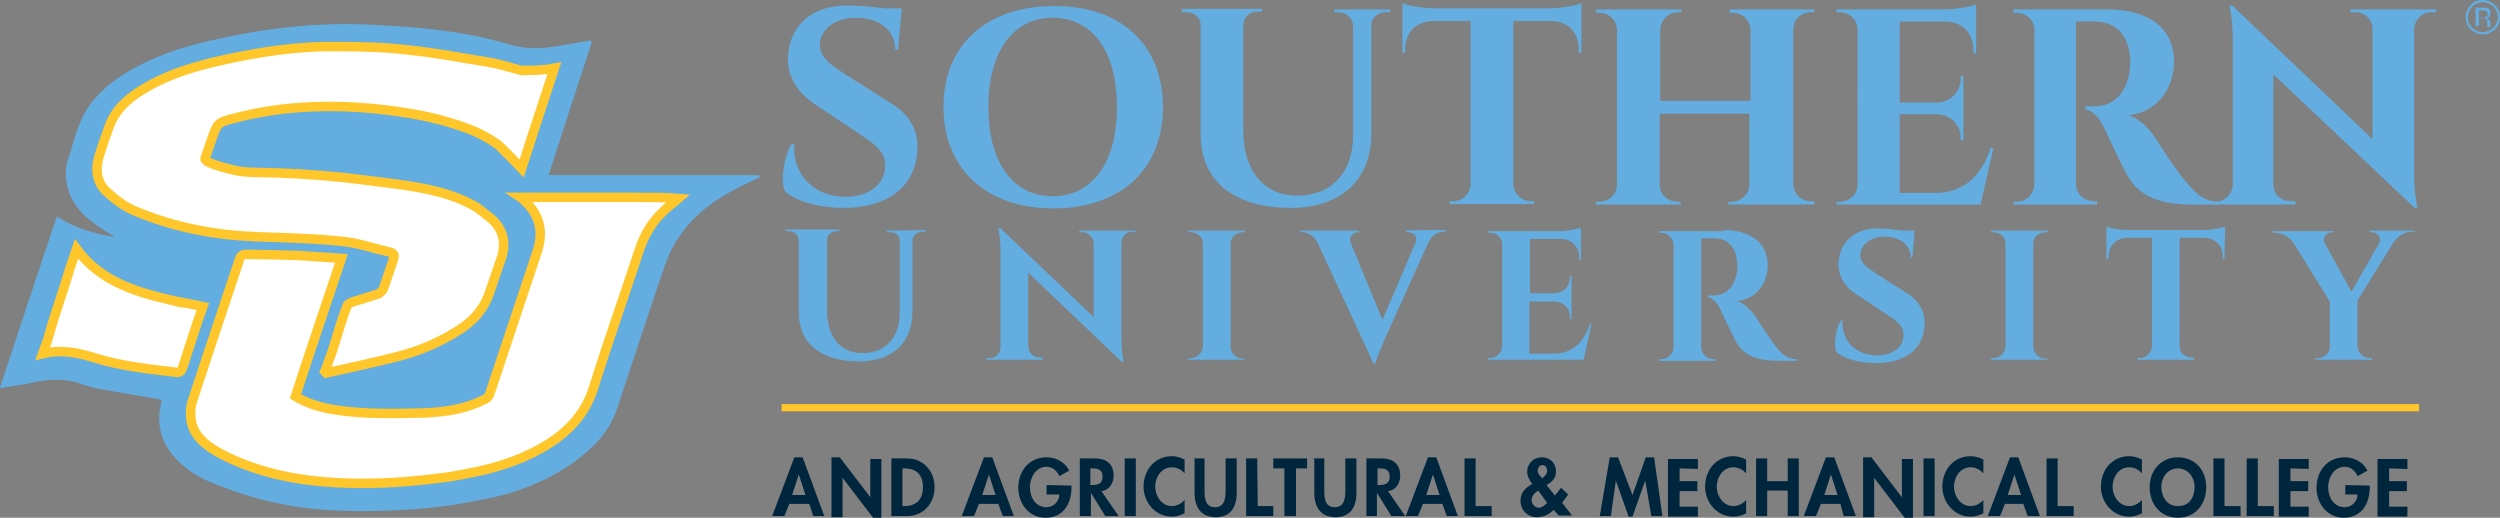 <?xml version="1.0" encoding="UTF-8"?><svg id="uuid-68ad34e9-5726-48ed-9255-d864c66718c3" xmlns="http://www.w3.org/2000/svg" viewBox="0 0 451 93.4"><rect x="0" y="0" width="451" height="93.4" fill="#808080" stroke="none"/><g id="uuid-190b1ff3-061a-465b-abd1-30a8b685de4a"><path d="M142.4,90.9l-.9,2.2h-2.2l4-10.6h1.5l3.9,10.6h-2l-.7-2.2h-3.6ZM144.1,85.6h0l-1.2,3.7h2.4l-1.2-3.7Z" style="fill:#00263e; stroke-width:0px;"/><path d="M150,82.5h1.5l5.5,7.2h0v-6.9h2v10.6h-1.5l-5.5-7.2h0v7.1h-2v-10.8Z" style="fill:#00263e; stroke-width:0px;"/><path d="M160.8,82.7h2.8c3,0,5,2.3,5,5.2s-2,5.2-5,5.2h-2.8v-10.4ZM162.8,91.3h.3c2.4,0,3.4-1.4,3.4-3.4,0-2.3-1.2-3.4-3.4-3.4h-.3v6.8Z" style="fill:#00263e; stroke-width:0px;"/><path d="M176.6,90.9l-.9,2.2h-2.2l4-10.6h1.5l3.9,10.6h-2l-.8-2.2h-3.5ZM178.4,85.6h0l-1.2,3.7h2.4l-1.2-3.7Z" style="fill:#00263e; stroke-width:0px;"/><path d="M193.3,87.6v.3c0,3-1.5,5.5-4.7,5.5-3,0-4.9-2.6-4.9-5.4,0-3,1.9-5.5,5.1-5.5,1.8,0,3.3.9,4.1,2.4l-1.8,1c-.4-1-1.3-1.7-2.3-1.7-1.9,0-3,1.9-3,3.7s1,3.6,3,3.6c1.3,0,2.3-1.1,2.3-2.3h-2.3v-1.7l4.5.1h0Z" style="fill:#00263e; stroke-width:0px;"/><path d="M201.8,93.1h-2.4l-2.6-4.2h0v4.2h-2v-10.4h2.7c2,0,3.4.9,3.4,3.1,0,1.3-.7,2.6-2.2,2.8l3.1,4.5ZM196.7,87.5h.3c1.1,0,1.9-.3,1.9-1.5,0-1.3-.8-1.5-1.9-1.5h-.3v3Z" style="fill:#00263e; stroke-width:0px;"/><path d="M204.9,93.1h-2v-10.4h2v10.4Z" style="fill:#00263e; stroke-width:0px;"/><path d="M213.7,85.4c-.6-.7-1.4-1.1-2.3-1.1-1.9,0-3,1.8-3,3.5s1.2,3.5,3,3.5c.9,0,1.8-.5,2.3-1.1v2.4c-.8.4-1.5.6-2.3.6-3,0-5.1-2.6-5.1-5.4,0-3,2-5.5,5.1-5.5.8,0,1.5.2,2.3.6v2.5Z" style="fill:#00263e; stroke-width:0px;"/><path d="M215.3,82.7h2v5.8c0,1.3.1,3,1.9,3s1.9-1.8,1.9-3v-5.8h2v6.2c0,2.6-1.1,4.4-3.8,4.4s-3.8-1.9-3.8-4.4v-6.1l-.2-.1h0Z" style="fill:#00263e; stroke-width:0px;"/><path d="M226.9,91.3h2.8v1.8h-4.9v-10.4h2l.1,8.6h0Z" style="fill:#00263e; stroke-width:0px;"/><path d="M233.7,93.1h-2v-8.6h-2v-1.8h6.1v1.8h-2v8.6h-.1Z" style="fill:#00263e; stroke-width:0px;"/><path d="M236.9,82.7h2v5.8c0,1.3.1,3,1.9,3s1.9-1.8,1.9-3v-5.8h2v6.2c0,2.6-1.1,4.4-3.8,4.4s-3.8-1.9-3.8-4.4v-6.1l-.2-.1h0Z" style="fill:#00263e; stroke-width:0px;"/><path d="M253.5,93.1h-2.5l-2.6-4.2h0v4.2h-1.9v-10.4h2.7c2,0,3.4.9,3.4,3.1,0,1.3-.7,2.6-2.2,2.8l3.1,4.5ZM248.5,87.5h.3c1.1,0,1.9-.3,1.9-1.5,0-1.3-.8-1.5-1.9-1.5h-.3v3h0Z" style="fill:#00263e; stroke-width:0px;"/><path d="M256.7,90.9l-.9,2.2h-2.2l4-10.6h1.5l3.9,10.6h-2l-.8-2.2h-3.5ZM258.5,85.6h0l-1.2,3.7h2.4l-1.2-3.7Z" style="fill:#00263e; stroke-width:0px;"/><path d="M266.3,91.3h2.8v1.8h-4.9v-10.4h2v8.6h.1Z" style="fill:#00263e; stroke-width:0px;"/><path d="M280.3,92c-.9.8-1.8,1.3-3,1.3-1.8,0-3-1.3-3-3,0-1.2.6-2,1.5-2.6l.6-.4c-.5-.7-.9-1.4-.9-2.2,0-1.5,1.2-2.6,2.6-2.6,1.5,0,2.6,1,2.6,2.6,0,1.2-.8,1.9-1.7,2.4l1.5,1.9,1.1-1.4,1.3,1.2-1.1,1.5,1.8,2.3h-2.4l-.9-1ZM277.5,88.5c-.6.4-1.2.9-1.2,1.7,0,.7.6,1.4,1.3,1.4.6,0,1.1-.5,1.5-.9l-1.6-2.2ZM278.2,86.3l.3-.3c.4-.3.6-.6.6-1.1s-.3-1-.8-1c-.6,0-.9.5-.9,1,0,.3.1.5.3.8l.5.6Z" style="fill:#00263e; stroke-width:0px;"/><path d="M296.8,86.7h0l-2.3,6.5h-.7l-2.3-6.5h0l-.9,6.4h-2l1.8-10.6h1.5l2.6,6.8,2.4-6.8h1.5l1.5,10.6h-2l-1.1-6.4Z" style="fill:#00263e; stroke-width:0px;"/><path d="M303,84.5v2.3h3.2v1.8h-3.2v2.8h3.3v1.8h-5.4v-10.4h5.4v1.8l-3.3-.1h0Z" style="fill:#00263e; stroke-width:0px;"/><path d="M315,85.4c-.6-.7-1.4-1.1-2.3-1.1-1.9,0-3,1.8-3,3.5s1.2,3.5,3,3.5c.9,0,1.8-.5,2.3-1.1v2.4c-.8.4-1.5.6-2.3.6-3,0-5.1-2.6-5.1-5.4,0-3,2-5.5,5.1-5.5.8,0,1.5.2,2.3.6v2.5Z" style="fill:#00263e; stroke-width:0px;"/><path d="M322.5,86.8v-4.1h2v10.4h-2v-4.6h-3.7v4.6h-2v-10.4h2v4.1h3.7Z" style="fill:#00263e; stroke-width:0px;"/><path d="M328.5,90.9l-.9,2.2h-2.2l4-10.6h1.5l3.9,10.6h-2.2l-.6-2.2h-3.5ZM330.3,85.6h0l-1.2,3.7h2.4l-1.2-3.7Z" style="fill:#00263e; stroke-width:0px;"/><path d="M336.1,82.5h1.5l5.5,7.2h0v-6.9h2v10.6h-1.5l-5.5-7.2h0v7.1h-2v-10.8Z" style="fill:#00263e; stroke-width:0px;"/><path d="M349,93.1h-2v-10.4h2v10.4Z" style="fill:#00263e; stroke-width:0px;"/><path d="M357.8,85.4c-.6-.7-1.4-1.1-2.3-1.1-1.9,0-3,1.8-3,3.5s1.2,3.5,3,3.5c.9,0,1.8-.5,2.3-1.1v2.4c-.8.4-1.5.6-2.3.6-3,0-5.1-2.6-5.1-5.4,0-3,2-5.5,5.1-5.5.8,0,1.5.2,2.3.6v2.5Z" style="fill:#00263e; stroke-width:0px;"/><path d="M361.7,90.9l-.9,2.2h-2.2l4-10.6h1.5l3.9,10.6h-2.2l-.8-2.2h-3.3ZM363.4,85.6h0l-1.2,3.7h2.4l-1.2-3.7Z" style="fill:#00263e; stroke-width:0px;"/><path d="M371.3,91.3h2.8v1.8h-4.9v-10.4h2v8.6h.1Z" style="fill:#00263e; stroke-width:0px;"/><path d="M386.4,85.4c-.6-.7-1.4-1.1-2.3-1.1-1.9,0-3,1.8-3,3.5s1.2,3.5,3,3.5c.9,0,1.8-.5,2.3-1.1v2.4c-.8.4-1.5.6-2.3.6-3,0-5.1-2.6-5.1-5.4,0-3,2-5.5,5.1-5.5.8,0,1.5.2,2.3.6v2.5Z" style="fill:#00263e; stroke-width:0px;"/><path d="M392.9,93.4c-3.1,0-5.1-2.4-5.1-5.5,0-3,2-5.4,5.1-5.4s5.1,2.3,5.1,5.4-2,5.5-5.1,5.5ZM392.9,84.5c-1.9,0-3,1.7-3,3.3,0,1.5.8,3.5,3,3.5,2.3,0,3-1.9,3-3.5,0-1.7-1.2-3.3-3-3.3Z" style="fill:#00263e; stroke-width:0px;"/><path d="M401.4,91.3h2.8v1.8h-4.9v-10.4h2v8.6h.1Z" style="fill:#00263e; stroke-width:0px;"/><path d="M407.4,91.3h2.8v1.8h-4.9v-10.4h2v8.6h.1Z" style="fill:#00263e; stroke-width:0px;"/><path d="M413.2,84.5v2.3h3.2v1.8h-3.2v2.8h3.3v1.8h-5.4v-10.4h5.4v1.8l-3.3-.1h0Z" style="fill:#00263e; stroke-width:0px;"/><path d="M427.5,87.6v.3c0,3-1.5,5.5-4.7,5.5-3,0-4.9-2.6-4.9-5.4,0-3,1.9-5.5,5.1-5.5,1.8,0,3.3.9,4.1,2.4l-1.8,1c-.4-1-1.3-1.7-2.3-1.7-1.9,0-3,1.9-3,3.7s1,3.6,3,3.6c1.3,0,2.3-1.1,2.3-2.3h-2.2v-1.7l4.4.1h0Z" style="fill:#00263e; stroke-width:0px;"/><path d="M431,84.5v2.3h3.2v1.8h-3.2v2.8h3.3v1.8h-5.4v-10.4h5.4v1.8l-3.3-.1h0Z" style="fill:#00263e; stroke-width:0px;"/><path d="M29.2,72.1c0,.2-.1.4-.1.6-.9,3.4-.2,6.5,2,9.3,1.9,2.3,4.2,3.8,6.8,4.9,7.2,3,14.9,4.8,22.7,5.1,4.4.2,8.9.1,13.3-.2,4.4-.4,8.8-.9,13.1-1.9,5.9-1.2,11.3-3.2,16.3-6.7,3.4-2.4,6.4-5.5,7.8-9.6,3-8.7,5.8-17.4,8.7-26.1.6-1.8,1.5-3.5,2.6-5.1,3.1-4.5,7.6-7.5,12.5-9.7.7-.3,1.4-.6,2-.9v-.2h-38.2c2.6-8.1,5.3-16.1,7.9-24.3-1.8.3-3.2.5-4.7.8-3.3.6-6.5,1-10.1-.1-8.6-2.6-17.5-3.2-26.4-3.6-7.3-.2-14.7.5-22.1,1.8-5.9,1.2-11.7,2.4-17.1,5.1-4,1.9-7.7,4.3-10.2,8.1-1.9,2.8-2.6,6.1-3.5,9.2-.2.7-.3,1.5-.4,2.3-.1,3.7,1.5,6.5,4.4,8.8,1.5,1.2,3.1,2,4.8,3.2-3.8-.7-7.5-1.5-10.9-3.8-3.6,10.3-7,20.6-10.4,30.9,2.3-.4,4.3-.6,6.3-1.1,3-.6,5.7-.7,8.5.4,1.1.4,2.3.7,3.5.9,3.6.7,7.2,1.2,10.9,1.9Z" style="fill:#63ade0; stroke-width:0px;"/><path d="M29.2,72.1c-3.6-.7-7.2-1.3-10.9-1.9-1.2-.2-2.3-.5-3.5-.9-2.8-1.1-5.7-1-8.5-.4C4.3,69.3,2.3,69.6,0,70c3.4-10.4,6.8-20.6,10.2-30.8,3.3,2.3,7.1,3.1,10.9,3.8-1.7-1.1-3.3-2-4.8-3.2-2.8-2.3-4.5-5.1-4.4-8.8,0-.8.1-1.5.4-2.3,1-3.1,1.7-6.4,3.5-9.2,2.6-3.8,6.3-6.1,10.2-8.1,5.5-2.6,11.3-3.9,17.1-5.1,7.5-1.5,14.9-2.2,22.4-1.8,9,.4,17.9,1.1,26.5,3.7,3.4,1.1,6.7.7,10.1.1,1.5-.3,3-.5,4.7-.8-2.7,8.2-5.3,16.2-7.9,24.3h38.2v.2c-.7.3-1.4.6-2,.9-4.9,2.3-9.4,5.1-12.5,9.7-1.1,1.5-1.9,3.2-2.6,5.1-3,8.7-5.8,17.4-8.7,26.1-1.4,4.2-4.4,7.1-7.8,9.6-4.9,3.5-10.5,5.6-16.3,6.7-4.3.9-8.7,1.5-13.1,1.8s-8.9.4-13.3.2c-7.8-.3-15.4-2-22.7-5.1-2.6-1.1-5-2.6-6.8-4.9-2.3-2.7-3-5.9-2-9.3-.3-.4-.1-.6-.1-.7ZM33.5,64.2c1-3,1.9-6,3-9-2.2-.4-4.3-.7-6.4-1.2-6.3-1.5-12.2-3.4-16.5-9.1-.8,2.3-1.5,4.5-2.2,6.8-1.1,3.3-2.2,6.7-3.1,9.9-.3.7-.5,1.4-.8,2.2,3.3-.8,6.4-.2,9.5.8,4.9,1.5,9.9,2,14.9,2.6.2,0,.6-.3.7-.5.5-.8.7-1.7.9-2.5ZM54.1,46.2c-3.3-.1-6.7-.2-10-.2-.3,0-.7.4-.8.6-2.9,8.6-5.8,17.2-8.6,25.8-.4,1.2-.4,2.7-.1,4,.6,2.3,2.4,3.8,4.4,5,3,1.7,6.1,2.7,9.4,3.3.1.1.2.1.3.2,4,1.1,8,1.9,12.2,1.9,8.9.4,17.7,0,26.3-2,4.9-1.2,9.5-3,13.5-6,2.8-2.2,4.9-4.8,6.1-8.3,2.7-8.6,5.7-17.1,8.5-25.6.9-2.6,2.3-5,4.3-6.8.9-.9,1.8-1.5,2.7-2.3h-27.9c-.1,0-.2.1-.5.2.3.2.4.2.5.4,2.8,2.6,3.5,5.6,2.3,9.2-2.8,8.5-5.7,17-8.5,25.5-.2.6-.5,1-1.1,1.2-3.3,1.7-6.9,2.2-10.6,2.4-5.5.1-10.9.3-16.5-.6-2.4-.4-4.8-1.1-6.9-2.4,2.7-8.3,5.5-16.5,8.3-24.9-2.4-.3-4.8-.4-7.3-.6ZM54.1,32c-3.7-.3-7.5-.5-11.3-.9-2-.2-4-1.1-5.8-2.3.4-1.3.8-2.3,1.2-3.5,1-2.8,1-3,3.8-3.7,6.7-1.8,13.5-2.2,20.3-1.8.4,0,.8-.1,1.2-.2.9.1,1.8.1,2.6.2,1.2.1,2.3.2,3.6.3,2.3.3,4.5.6,6.8.9.4.1.7.3,1.1.4,6.3,1.5,12.4,3.4,16.5,9.2,1.9-6.1,3.9-12.1,5.9-18.1h-5.9c-1.9-.5-4-1.2-6-1.5-4.8-.8-9.7-1.7-14.5-2.2-4.2-.5-8.5-.6-12.8-.6-6.8-.1-13.3.9-19.9,2.3-5,1.1-9.8,2.4-14.3,5-3,1.7-5.6,3.8-6.8,7.1-.7,1.9-1.3,3.7-1.9,5.6-.8,2.6-.3,5,1.7,6.7,1.4,1.3,3,2.4,4.6,3.1,7.1,3,14.4,4.4,21.9,4.7,5.4.2,10.8.3,16.1.9,2.7.3,5.5,1.3,8.2,1.9.7.2.8.5.6,1.2-.6,1.8-1.2,3.5-1.8,5.3-.1.4-.6.8-.9,1-1.5.5-3.2,1-4.8,1.5-.3.1-.8.4-.9.7-1,2.6-1.8,5.4-2.6,8-.5,1.3-.9,2.6-1.4,3.8.1.1.1.2.2.3,4.4-1,8.7-1.9,13-3,3.9-1,7.7-2.6,11.2-4.9,2.3-1.5,4.2-3.5,5.2-6.3.8-2.3,1.5-4.4,2.3-6.7.8-2.6.3-4.9-1.7-6.8-.9-.9-1.9-1.5-2.8-2.3-2.8-1.7-6-2.6-9.1-3.3-1.5-.3-3.1-.5-4.7-.8-6-1-12-1.1-18.1-1.2Z" style="fill:#63ade0; stroke-width:0px;"/><path d="M115,35.6h-21.1c.3.2.5.3.7.6,2.8,2.6,3.5,5.6,2.3,9.2-2.8,8.5-5.7,17-8.5,25.5-.2.6-.5,1-1.1,1.2-3.3,1.7-6.9,2.2-10.6,2.4-5.5.1-10.9.3-16.5-.6-2.4-.4-4.8-1.1-6.9-2.4,2.7-8.3,5.5-16.5,8.3-24.9-2.6-.2-5.1-.3-7.5-.5-3.3-.1-6.7-.2-10-.2-.3,0-.7.4-.8.6-2.9,8.7-5.8,17.3-8.6,25.9-.4,1.2-.4,2.7-.1,4,.6,2.3,2.4,3.8,4.4,5,11.7,6.6,26.9,6.5,39.9,4.9,2.8-.3,5.6-.9,8.4-1.5,4.9-1.2,9.5-3,13.5-6,2.8-2.2,4.9-4.8,6.1-8.3,2.7-8.6,5.7-17.1,8.5-25.6.9-2.6,2.3-5,4.3-6.8.9-.9,1.8-1.5,2.7-2.3-2.4-.2-4.8-.2-7.4-.2Z" style="fill:#fff; stroke:#ffc72b; stroke-miterlimit:10; stroke-width:1.708px;"/><path d="M94,12.7c-1.9-.5-4-1.2-6-1.5-4.8-.8-9.7-1.7-14.5-2.2-4.2-.5-8.5-.6-12.8-.6-6.8-.1-13.3.9-19.9,2.3-5,1.1-9.8,2.4-14.3,5-3,1.7-5.6,3.8-6.8,7.1-.7,1.9-1.3,3.7-1.9,5.6-.7,2.6-.2,4.9,1.8,6.5,1.4,1.3,3,2.4,4.6,3.1,7.1,3,14.4,4.4,21.9,4.7,5.4.2,10.8.3,16.1.9,2.7.3,5.5,1.3,8.2,1.9.7.2.8.5.6,1.2-.6,1.8-1.2,3.5-1.8,5.3-.1.4-.6.8-.9,1-1.5.5-3.2,1-4.8,1.5-.3.1-.8.4-.9.7-1,2.6-1.8,5.4-2.6,8-.5,1.3-.9,2.6-1.4,3.8.1.1.1.2.2.3,4.4-1,8.7-1.9,13-3,3.9-1,7.7-2.6,11.2-4.9,2.3-1.5,4.2-3.5,5.2-6.3.8-2.3,1.5-4.4,2.3-6.7.8-2.6.3-4.9-1.7-6.8-.8-.7-1.8-1.4-2.8-2.2-5.9-3.5-13.4-4-20.1-4.9-5.2-.7-10.4-1.1-15.7-1.3-2.3-.1-4.7,0-7-.3-.6-.1-6.5-1.4-6.2-2.3.4-1.3.8-2.3,1.2-3.5,1-2.8,1-3,3.8-3.7,9.6-2.6,19.8-2.7,29.6-1.3,4.3.6,8.5,1.5,12.5,3,2,.7,3.9,1.7,5.6,2.9.7.5,4.4,4.4,4.4,4.4,0,0,3.9-12.1,5.9-18.1-2.1.4-4,.4-6,.4Z" style="fill:#fff; stroke:#ffc72b; stroke-miterlimit:10; stroke-width:1.708px;"/><path d="M30.2,54c-6.2-1.5-12.2-3.4-16.4-9.1-.8,2.3-1.5,4.5-2.2,6.8-1.1,3.3-2.2,6.7-3.1,9.9-.3.7-.5,1.4-.8,2.2,3.3-.8,6.4-.2,9.5.8,4.9,1.5,9.9,2,14.9,2.6.2,0,.6-.3.7-.5.3-.8.6-1.7.8-2.4,1-3,1.9-6,3-9-2.3-.5-4.3-.8-6.4-1.3Z" style="fill:#fff; stroke:#ffc72b; stroke-miterlimit:10; stroke-width:1.708px;"/><path d="M161,18.8c3,1.9,4.7,4.6,4.5,8.3-.3,6.5-5.3,10.4-13.3,10.4-4.5,0-8.7-1.2-10.6-3-.9-2-.1-6.4,1.2-8.5h.5c-.4,5.3,3.4,9.6,9.5,9.5,4.4-.1,6.9-2.6,6.9-5.7,0-2-1.3-3.4-4-5.2l-8.7-5.8c-3.4-2.3-5.2-5.4-4.8-9,.4-5.2,4.2-8.8,10.6-8.8,1.7,0,4.5.2,6.8.5h3.1l-.7,7.5h-.5c0-3.5-2.8-5.8-7.1-5.8-3.9,0-6.4,2.2-6.5,4.8-.1,1.9,1.4,3.3,3.5,4.7l9.6,6.1Z" style="fill:#63ade0; stroke-width:0px;"/><path d="M209.8,19.3c0,11.3-7.7,18.3-19.8,18.3-12,0-19.8-7.1-19.8-18.3s7.8-18.2,19.9-18.2c12.1-.1,19.7,7,19.7,18.2ZM201.5,19.3c0-10-4.4-16.1-11.6-16.1-7.1,0-11.6,6.1-11.6,16.1s4.4,16.1,11.6,16.1,11.6-6.1,11.6-16.1Z" style="fill:#63ade0; stroke-width:0px;"/><path d="M250.8,1.7v.5h-.8c-1.4,0-2.6,1-2.6,2.3v19.6c0,8.2-5.4,13.4-14.5,13.4-10.8,0-16.3-5.2-16.3-13.3V4.6c0-1.5-1.2-2.4-2.6-2.4h-.8v-.6h14.5v.5h-.8c-1.5,0-2.6,1-2.6,2.4v19.2c0,7.1,3.7,11.6,9.8,11.6s10-4.2,10-10.9V4.6c-.1-1.4-1.3-2.4-2.6-2.4h-.8v-.5h10.1Z" style="fill:#63ade0; stroke-width:0px;"/><path d="M285.3,9.5h-.5v-.6c0-3-1.9-5.1-5-5.1h-6.8v29.4c.1,1.8,1.5,3.1,3.2,3.1h.6v.5h-15.3v-.5h.6c1.8,0,3.1-1.4,3.2-3V3.8h-6.8c-3.1.1-5,2-5,5.1v.6h-.5V.6c.9.4,3.8.9,6,.9h20.3c2.2,0,5-.5,6-.9v8.9h0Z" style="fill:#63ade0; stroke-width:0px;"/><path d="M311.8,36.9v-.5h.6c1.8,0,3.1-1.4,3.2-3.1v-12.8h-16.2v12.8c0,1.8,1.5,3.1,3.2,3.1h.6v.5h-15.3v-.5h.6c1.8,0,3.2-1.4,3.2-3.1V5.4c0-1.8-1.5-3.1-3.2-3.1h-.6v-.6h15.4v.5h-.6c-1.8,0-3.1,1.5-3.2,3.1v12.9h16.3V5.4c-.1-1.8-1.5-3.1-3.2-3.1h-.6v-.6h15.3v.5h-.6c-1.8,0-3.2,1.4-3.2,3.1v27.9c0,1.8,1.5,3.1,3.2,3.1h.6v.6h-15.5Z" style="fill:#63ade0; stroke-width:0px;"/><path d="M357.3,36.9h-26v-.5h.6c1.8,0,3.2-1.4,3.2-3.1V5.2c-.1-1.7-1.5-3-3.2-3h-.6v-.5h19.2c2.2,0,5.1-.5,6-.9v8.8h-.5v-.6c0-3-1.9-5-4.9-5.1h-8.4v14.6h6.7c2.4,0,4.3-1.9,4.3-4.3v-.5h.5v11.6h-.5v-.4c0-2.4-1.8-4.2-4.2-4.3h-6.8v14.2h6.5c5,0,8.3-3.1,9.9-8.1h.5l-2.3,10.2Z" style="fill:#63ade0; stroke-width:0px;"/><path d="M380.2,1.7c6.1,0,12,2.4,12,9.5,0,4.2-2.6,9-8.2,9.6,2.2.7,4,2.7,5.1,4.5.2.3,3.1,5,5.1,7.3,2.2,2.7,3.6,3.8,6.3,3.8v.5h-4.9c-5.5,0-9.5-1.2-11.8-5.2-1.2-2.2-3.5-7.1-4.2-8.6-1-2-2-3.1-3.4-3.4v-.5h1.5c2.7,0,5.5-1.4,6.4-5.8.1-.6.2-1.5.2-2.4-.2-4.8-2.6-6.9-6-7.1-1.4-.1-3.2,0-3.8,0v29.3c0,1.8,1.5,3.1,3.2,3.1h.6v.6h-15.1v-.5h.6c1.8,0,3.1-1.4,3.2-3.1V5.4c0-1.8-1.5-3.1-3.2-3.1h-.6v-.6h17Z" style="fill:#63ade0; stroke-width:0px;"/><path d="M439.5,1.7v.5h-.9c-1.7,0-3,1.4-3.1,3v25.9c0,3.8.6,6.4.6,6.4h-.5l-25.5-24.1v19.9c0,1.7,1.4,3,3.1,3h.9v.6h-15.3v-.5h.9c1.7,0,3-1.4,3.1-3V7.3c0-3.7-.6-6.3-.6-6.3h.5l25.3,24.1V5.2c0-1.7-1.4-3-3.1-3h-.9v-.5h15.5Z" style="fill:#63ade0; stroke-width:0px;"/><path d="M167,41.5v.3h-.6c-1,0-1.7.7-1.8,1.5v13c0,5.5-3.6,8.9-9.6,8.9-7.1,0-10.9-3.4-10.9-8.9v-12.9c0-1-.8-1.7-1.8-1.7h-.6v-.3h9.7v.3h-.4c-1,0-1.8.7-1.8,1.5v12.8c0,4.8,2.4,7.7,6.4,7.7,4.1,0,6.7-2.8,6.7-7.2v-13.1c0-1-.8-1.5-1.8-1.5h-.5v-.3l7-.1h0Z" style="fill:#63ade0; stroke-width:0px;"/><path d="M204.9,41.5v.3h-.6c-1.1,0-2,.9-2,1.9v17.3c0,2.6.4,4.3.4,4.3h-.3l-16.9-16.1v13.3c0,1.1,1,2,2,2h.6v.4h-10.2v-.3h.6c1.2,0,2-.9,2-2v-17.3c0-2.4-.4-4.2-.4-4.2h.3l16.9,16.1v-13.3c0-1.1-1-2-2-2h-.6v-.3h10.2v-.1Z" style="fill:#63ade0; stroke-width:0px;"/><path d="M224.6,64.9h-10.2v-.3h.4c1.2,0,2.2-1,2.2-2.2v-18.5c0-1.2-1-2-2.2-2h-.4v-.3h10.2v.3h-.4c-1.2,0-2.2.9-2.2,2v18.6c0,1.2,1,2.2,2.2,2.2h.4v.2Z" style="fill:#63ade0; stroke-width:0px;"/><path d="M260.8,41.5v.3h-.3c-1,0-2.2.6-2.8,1.9l-7.9,17.5c-.2.5-1.5,3.4-1.7,4.4h-.3l-10.1-21.8c-.7-1.4-1.9-1.9-2.8-1.9h-.3v-.3h10.6v.3h-.2c-.9,0-1.8.8-1.3,2l5.7,13.8,5.9-13.8c.6-1.4-.4-2-1.3-2h-.3v-.3c0-.1,7.1-.1,7.1-.1Z" style="fill:#63ade0; stroke-width:0px;"/><path d="M285.7,64.9h-17.3v-.3h.4c1.2,0,2.2-1,2.2-2.2v-18.5c-.1-1.1-1-1.9-2.2-1.9h-.4v-.3h12.8c1.5,0,3.3-.4,4-.6v5.8h-.3v-.4c0-2-1.3-3.3-3.2-3.4h-5.7v9.8h4.4c1.7,0,2.8-1.3,2.8-2.8v-.3h.3v7.7h-.3v-.3c0-1.7-1.2-2.8-2.8-2.8h-4.5v9.4h4.4c3.3,0,5.5-2,6.5-5.4h.3l-1.4,6.5Z" style="fill:#63ade0; stroke-width:0px;"/><path d="M311,41.5c4,0,7.9,1.7,7.9,6.4,0,2.8-1.7,6-5.5,6.4,1.4.5,2.6,1.8,3.4,3,.1.2,2.2,3.3,3.3,4.9,1.5,1.9,2.4,2.6,4.1,2.6v.3h-3.2c-3.6,0-6.4-.8-7.8-3.4-.8-1.5-2.3-4.7-2.8-5.8-.7-1.4-1.4-2.2-2.3-2.3v-.3h1c1.8,0,3.6-1,4.2-3.9.1-.4.2-1,.1-1.7-.1-3.2-1.8-4.6-3.9-4.7h-2.6v19.6c0,1.2,1,2.2,2.2,2.2h.4v.3h-10.2v-.3h.4c1.2,0,2.2-1,2.2-2v-18.6c0-1.2-1-2.2-2.2-2.2h-.4v-.3h11.7v-.2Z" style="fill:#63ade0; stroke-width:0px;"/><path d="M344.2,53c1.9,1.3,3.1,3,3,5.6-.2,4.4-3.5,6.9-8.8,6.9-3,0-5.8-.8-7.1-2-.6-1.4-.1-4.2.8-5.7h.3c-.3,3.5,2.3,6.4,6.4,6.3,3-.1,4.6-1.7,4.6-3.7,0-1.4-.9-2.3-2.6-3.4l-5.9-3.9c-2.3-1.5-3.4-3.5-3.2-6,.3-3.4,2.8-5.9,7.1-5.9,1.1,0,3,.2,4.6.4h2l-.4,4.9h-.3c0-2.3-1.9-3.8-4.7-3.8-2.6,0-4.3,1.5-4.4,3.2-.1,1.3,1,2.2,2.3,3.1l6.3,4Z" style="fill:#63ade0; stroke-width:0px;"/><path d="M369.4,64.9h-10.2v-.3h.4c1.2,0,2.2-1,2.2-2.2v-18.5c0-1.2-1-2-2.2-2h-.4v-.3h10.2v.3h-.4c-1.2,0-2.2.9-2.2,2v18.6c0,1.2,1,2.2,2.2,2.2h.4v.2Z" style="fill:#63ade0; stroke-width:0px;"/><path d="M401.3,46.7h-.3v-.4c0-2-1.3-3.3-3.3-3.4h-4.5v19.6c0,1.2,1,2,2.2,2h.4v.4h-10.2v-.3h.4c1.2,0,2-.9,2.2-2v-19.7h-4.5c-2,.1-3.3,1.4-3.3,3.4v.4h-.4v-5.8c.6.3,2.6.6,4,.6h13.4c1.5,0,3.3-.4,4-.6l-.1,5.8Z" style="fill:#63ade0; stroke-width:0px;"/><path d="M435.6,41.5v.3h-.5c-1.4,0-2.6.9-3.3,1.9l-6.5,10.5v8.2c0,1.2,1,2.2,2.2,2.2h.4v.3h-10.2v-.3h.4c1.2,0,2.2-.9,2.2-2v-8.2l-6.5-10.5c-.7-1-1.9-1.9-3.3-1.9h-.5v-.3h11v.2h-.4c-1,0-1.7,1.1-1.2,2l4.8,8.7,5-8.7c.5-1-.3-2-1.2-2h-.5v-.3h8l.1-.1h0Z" style="fill:#63ade0; stroke-width:0px;"/><path d="M450.1,5.3c-.6.6-1.4.9-2.2.9s-1.5-.3-2.2-.9c-.6-.6-.9-1.4-.9-2.2,0-.9.3-1.5.9-2.2s1.4-.9,2.2-.9c.9,0,1.5.3,2.2.9.6.6.9,1.4.9,2.2s-.3,1.7-.9,2.2ZM446,1.2c-.5.5-.8,1.2-.8,1.9,0,.8.3,1.4.8,1.9s1.2.8,1.9.8,1.4-.3,1.9-.8.8-1.2.8-1.9c0-.8-.3-1.4-.8-1.9s-1.2-.8-1.9-.8c-.7,0-1.4.3-1.9.8ZM447.9,1.4c.4,0,.7,0,.9.1.4.1.5.4.5.9,0,.3-.1.5-.3.7-.1.1-.3.1-.5.2.3,0,.5.2.6.3.1.2.2.4.2.5v.8h-.6v-.7c0-.4-.1-.7-.3-.8-.1-.1-.4-.1-.7-.1h-.5v1.4h-.6V1.3l1.3.1h0ZM448.4,2c-.1-.1-.4-.1-.7-.1h-.5v1.3h.6c.3,0,.5,0,.6-.1.2-.1.4-.3.4-.5-.1-.4-.1-.6-.4-.6Z" style="fill:#63ade0; stroke-width:0px;"/><rect x="141" y="72.9" width="295.4" height="1.3" style="fill:#ffc72b; stroke-width:0px;"/></g></svg>